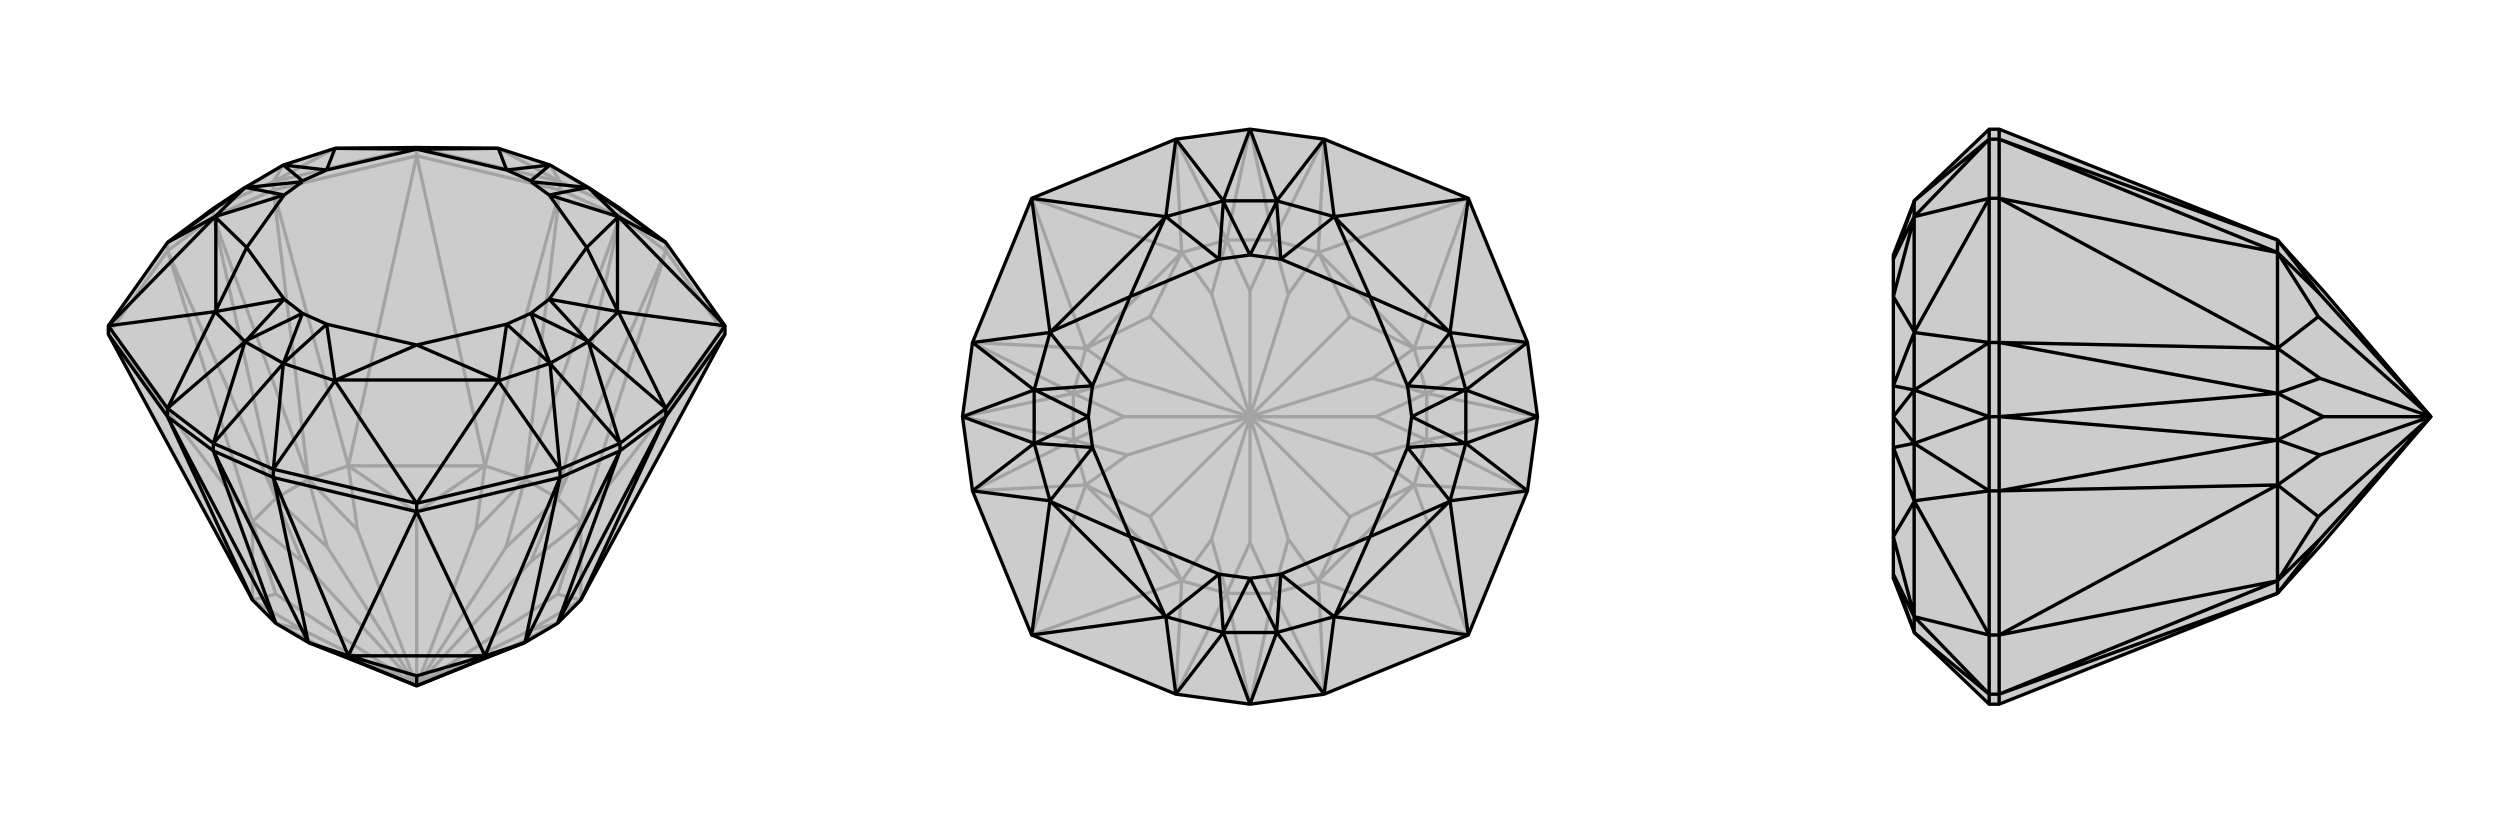 <svg xmlns="http://www.w3.org/2000/svg" viewBox="0 0 3000 1000">
    <g stroke="currentColor" stroke-width="4" fill="none" transform="translate(0 -17)">
        <path fill="currentColor" stroke="none" fill-opacity=".2" d="M870,408L799,308L744,267L706,242L660,215L598,195L500,194L402,195L340,215L294,242L256,267L201,308L130,408L130,418L303,737L331,765L370,788L393,797L500,840L607,797L630,788L669,765L697,737L870,418z" />
<path stroke-opacity=".2" d="M744,277L744,267M256,277L256,267M799,318L799,308M672,245L672,235M328,245L328,235M500,204L500,194M201,318L201,308M744,277L799,318M744,277L672,245M256,277L328,245M256,277L201,318M744,277L669,615M744,277L630,592M256,277L370,592M256,277L331,615M799,318L669,615M672,245L630,592M328,245L370,592M201,318L331,615M799,318L870,418M799,318L697,643M672,245L500,204M672,245L582,576M328,245L500,204M328,245L418,576M201,318L130,418M201,318L303,643M870,418L697,643M500,204L582,576M500,204L418,576M130,418L303,643M672,235L500,194M328,235L500,194M672,235L744,267M328,235L256,267M744,267L660,215M256,267L340,215M672,235L598,195M672,235L660,215M328,235L402,195M328,235L340,215M697,737L697,643M582,576L418,576M303,737L303,643M303,737L331,730M697,737L669,730M697,643L669,730M669,730L500,840M582,576L500,632M418,576L500,632M500,632L500,840M303,643L331,730M331,730L500,840M500,840L363,773M500,840L637,773M500,840L637,691M500,840L571,653M500,840L607,674M500,840L429,653M500,840L363,691M500,840L393,674M303,737L363,773M331,765L363,773M697,737L637,773M669,765L637,773M697,643L669,615M697,643L637,691M669,615L637,691M582,576L630,592M582,576L571,653M630,592L571,653M418,576L370,592M418,576L429,653M370,592L429,653M303,643L331,615M303,643L363,691M331,615L363,691M331,765L393,797M669,765L607,797M669,615L630,592M669,615L607,674M630,592L607,674M370,592L331,615M370,592L393,674M331,615L393,674" />
<path d="M870,408L799,308L744,267L706,242L660,215L598,195L500,194L402,195L340,215L294,242L256,267L201,308L130,408L130,418L303,737L331,765L370,788L393,797L500,840L607,797L630,788L669,765L697,737L870,418z" />
<path d="M256,558L256,549M744,558L744,549M201,517L201,507M328,590L328,580M672,590L672,580M500,631L500,621M799,517L799,507M256,558L201,517M256,558L328,590M744,558L672,590M744,558L799,517M256,558L331,765M256,558L370,788M744,558L630,788M744,558L669,765M201,517L331,765M328,590L370,788M672,590L630,788M799,517L669,765M201,517L130,418M201,517L303,737M328,590L500,631M328,590L418,804M672,590L500,631M672,590L582,804M799,517L870,418M799,517L697,737M500,631L418,804M500,631L582,804M799,507L870,408M672,580L500,621M328,580L500,621M201,507L130,408M799,507L744,549M672,580L744,549M328,580L256,549M201,507L256,549M744,549L706,427M744,549L660,453M256,549L340,453M256,549L294,427M799,308L742,277M799,308L706,242M799,507L742,391M799,507L706,427M672,580L598,474M672,580L660,453M328,580L402,474M328,580L340,453M201,507L258,391M201,507L294,427M201,308L258,277M201,308L294,242M870,408L742,277M870,408L742,391M500,621L598,474M500,621L402,474M130,408L258,391M130,408L258,277M741,278L741,390M597,473L403,473M259,390L259,278M597,195L403,195M598,195L597,195M597,195L500,196M742,277L741,278M741,278L704,314M742,391L741,390M741,390L704,314M598,474L597,473M597,473L500,431M402,474L403,473M403,473L500,431M258,391L259,390M259,390L296,314M258,277L259,278M259,278L296,314M402,195L403,195M403,195L500,196M598,195L608,221M742,277L706,242M742,277L659,251M742,391L706,427M742,391L659,376M598,474L660,453M598,474L608,406M402,474L340,453M402,474L392,406M258,391L294,427M258,391L341,376M258,277L294,242M258,277L341,251M402,195L392,221M660,215L608,221M705,242L659,251M705,426L659,376M660,453L608,406M340,453L392,406M295,426L341,376M295,242L341,251M340,215L392,221M660,215L660,215M706,242L705,242M660,215L637,234M705,242L637,235M706,427L660,453M706,427L705,426M660,453L660,453M705,426L637,393M660,453L637,393M340,453L294,427M340,453L340,453M294,427L295,426M340,453L363,393M295,426L363,393M294,242L295,242M340,215L340,215M295,242L363,235M340,215L363,234M500,196L608,221M704,314L659,251M704,314L659,376M500,431L608,406M500,431L392,406M296,314L341,376M296,314L341,251M500,196L392,221M608,221L637,234M659,251L637,235M659,376L637,393M608,406L637,393M392,406L363,393M341,376L363,393M341,251L363,235M392,221L363,234M637,234L637,235M637,393L637,393M363,393L363,393M363,235L363,234M418,804L582,804M418,804L500,828M582,804L500,828M500,828L500,840M500,840L429,811M500,840L571,811M418,804L370,788M418,804L429,811M370,788L429,811M582,804L630,788M582,804L571,811M630,788L571,811" />
    </g>
    <g stroke="currentColor" stroke-width="4" fill="none" transform="translate(1000 0)">
        <path fill="currentColor" stroke="none" fill-opacity=".2" d="M500,155L589,167L762,238L833,411L845,500L833,589L762,762L589,833L500,845L411,833L238,762L167,589L155,500L167,411L238,238L411,167z" />
<path stroke-opacity=".2" d="M500,845L472,712M500,845L528,712M845,500L712,528M845,500L712,472M500,155L528,288M500,155L472,288M155,500L288,472M155,500L288,528M411,833L472,712M589,833L528,712M833,589L712,528M833,411L712,472M589,167L528,288M411,167L472,288M167,411L288,472M167,589L288,528M411,833L418,697M589,833L582,697M833,589L697,582M833,411L697,418M589,167L582,303M411,167L418,303M167,411L303,418M167,589L303,582M762,762L582,697M762,762L697,582M762,238L697,418M762,238L582,303M238,238L418,303M238,238L303,418M238,762L418,697M238,762L303,582M582,697L697,582M697,418L582,303M418,303L303,418M418,697L303,582M418,697L380,620M582,697L620,620M697,582L620,620M620,620L500,500M697,418L620,380M582,303L620,380M620,380L500,500M418,303L380,380M303,418L380,380M380,380L500,500M303,582L380,620M380,620L500,500M500,500L454,647M500,500L546,647M500,500L500,651M500,500L647,546M500,500L647,454M500,500L651,500M500,500L546,353M500,500L454,353M500,500L500,349M500,500L353,454M500,500L353,546M500,500L349,500M418,697L472,712M418,697L454,647M472,712L454,647M582,697L528,712M582,697L546,647M528,712L546,647M697,582L712,528M697,582L647,546M712,528L647,546M697,418L712,472M697,418L647,454M712,472L647,454M582,303L528,288M582,303L546,353M528,288L546,353M418,303L472,288M418,303L454,353M472,288L454,353M303,418L288,472M303,418L353,454M288,472L353,454M303,582L288,528M303,582L353,546M288,528L353,546M472,712L528,712M472,712L500,651M528,712L500,651M712,528L712,472M712,528L651,500M712,472L651,500M528,288L472,288M528,288L500,349M472,288L500,349M288,472L288,528M288,472L349,500M288,528L349,500" />
<path d="M500,155L589,167L762,238L833,411L845,500L833,589L762,762L589,833L500,845L411,833L238,762L167,589L155,500L167,411L238,238L411,167z" />
<path d="M500,155L468,241M500,155L532,241M845,500L759,468M845,500L759,532M500,845L532,759M500,845L468,759M155,500L241,532M155,500L241,468M411,167L399,260M411,167L468,241M589,167L601,260M589,167L532,241M833,411L740,399M833,411L759,468M833,589L740,601M833,589L759,532M589,833L601,740M589,833L532,759M411,833L399,740M411,833L468,759M167,589L260,601M167,589L241,532M167,411L260,399M167,411L241,468M762,238L601,260M762,238L740,399M762,762L740,601M762,762L601,740M238,762L399,740M238,762L260,601M238,238L399,260M238,238L260,399M602,261L739,398M739,602L602,739M398,739L261,602M398,261L261,398M399,260L398,261M398,261L356,356M601,260L602,261M602,261L644,356M740,399L739,398M739,398L644,356M740,601L739,602M739,602L644,644M601,740L602,739M602,739L644,644M399,740L398,739M398,739L356,644M260,601L261,602M261,602L356,644M260,399L261,398M261,398L356,356M399,260L468,241M399,260L463,311M601,260L532,241M601,260L537,311M740,399L759,468M740,399L689,463M740,601L759,532M740,601L689,537M601,740L532,759M601,740L537,689M399,740L468,759M399,740L463,689M260,601L241,532M260,601L311,537M260,399L241,468M260,399L311,463M468,242L463,311M532,242L537,311M758,468L689,463M758,532L689,537M532,758L537,689M468,758L463,689M242,532L311,537M242,468L311,463M468,241L532,241M468,241L468,242M532,241L532,242M468,242L500,306M532,242L500,306M759,468L759,532M759,468L758,468M759,532L758,532M758,468L694,500M758,532L694,500M532,759L468,759M532,759L532,758M468,759L468,758M532,758L500,694M468,758L500,694M241,532L241,468M241,532L242,532M241,468L242,468M242,532L306,500M242,468L306,500M356,356L463,311M644,356L537,311M644,356L689,463M644,644L689,537M644,644L537,689M356,644L463,689M356,644L311,537M356,356L311,463M463,311L500,306M537,311L500,306M689,463L694,500M689,537L694,500M537,689L500,694M463,689L500,694M311,537L306,500M311,463L306,500M500,306L500,306M694,500L694,500M500,694L500,694M306,500L306,500" />
    </g>
    <g stroke="currentColor" stroke-width="4" fill="none" transform="translate(2000 0)">
        <path fill="currentColor" stroke="none" fill-opacity=".2" d="M387,845L297,759L297,758L272,694L272,689L272,644L272,537L272,500L272,500L272,463L272,356L272,311L272,306L297,242L297,241L387,155L399,155L733,288L788,349L917,500L788,651L733,712L399,845z" />
<path stroke-opacity=".2" d="M399,500L387,500M399,833L387,833M399,167L387,167M399,411L387,411M399,238L387,238M399,589L387,589M399,762L387,762M399,845L399,833M399,155L399,167M399,500L399,411M399,500L399,589M399,500L733,472M399,500L733,528M399,833L733,712M399,167L733,288M399,411L733,472M399,589L733,528M399,833L399,762M399,833L733,697M399,167L399,238M399,167L733,303M399,411L399,238M399,411L733,418M399,589L399,762M399,589L733,582M399,238L733,303M399,238L733,418M399,762L733,697M399,762L733,582M387,167L387,238M387,833L387,762M387,589L387,762M387,411L387,238M387,167L387,155M387,833L387,845M387,589L387,500M387,411L387,500M387,500L297,532M387,500L297,468M387,167L297,260M387,167L297,241M387,833L297,740M387,833L297,759M387,589L297,601M387,589L297,532M387,411L297,399M387,411L297,468M387,762L297,740M387,762L297,601M387,238L297,260M387,238L297,399M297,739L297,602M297,261L297,398M297,260L297,261M297,261L272,356M297,740L297,739M297,739L272,644M297,601L297,602M297,602L272,644M297,399L297,398M297,398L272,356M297,260L297,241M297,260L272,311M297,740L297,759M297,740L272,689M297,601L297,532M297,601L272,537M297,399L297,468M297,399L272,463M297,242L272,311M297,758L272,689M297,532L272,537M297,468L272,463M297,532L297,468M297,532L297,532M297,468L297,468M297,532L272,500M297,468L272,500M733,303L733,418M733,697L733,582M733,697L782,620M733,303L782,380M733,418L782,380M782,380L917,500M733,582L782,620M782,620L917,500M917,500L784,647M917,500L784,353M917,500L784,454M917,500L784,546M917,500L788,500M733,697L733,712M733,697L784,647M733,712L784,647M733,303L733,288M733,303L784,353M733,288L784,353M733,418L733,472M733,418L784,454M733,472L784,454M733,582L733,528M733,582L784,546M733,528L784,546M733,472L733,528M733,472L788,500M733,528L788,500" />
<path d="M387,845L297,759L297,758L272,694L272,689L272,644L272,537L272,500L272,500L272,463L272,356L272,311L272,306L297,242L297,241L387,155L399,155L733,288L788,349L917,500L788,651L733,712L399,845z" />
<path d="M399,500L387,500M399,833L387,833M399,589L387,589M399,762L387,762M399,411L387,411M399,167L387,167M399,238L387,238M399,845L399,833M399,500L399,589M399,500L399,411M399,155L399,167M399,500L733,528M399,500L733,472M399,833L733,712M399,589L733,528M399,411L733,472M399,167L733,288M399,833L399,762M399,833L733,697M399,589L399,762M399,589L733,582M399,411L399,238M399,411L733,418M399,167L399,238M399,167L733,303M399,762L733,697M399,762L733,582M399,238L733,418M399,238L733,303M387,167L387,238M387,411L387,238M387,589L387,762M387,833L387,762M387,167L387,155M387,411L387,500M387,589L387,500M387,833L387,845M387,500L297,468M387,500L297,532M387,167L297,260M387,167L297,241M387,411L297,399M387,411L297,468M387,589L297,601M387,589L297,532M387,833L297,740M387,833L297,759M387,238L297,260M387,238L297,399M387,762L297,601M387,762L297,740M297,261L297,398M297,602L297,739M297,260L297,261M297,261L272,356M297,399L297,398M297,398L272,356M297,601L297,602M297,602L272,644M297,740L297,739M297,739L272,644M297,260L297,241M297,260L272,311M297,399L297,468M297,399L272,463M297,601L297,532M297,601L272,537M297,740L297,759M297,740L272,689M297,242L272,311M297,468L272,463M297,532L272,537M297,758L272,689M297,468L297,532M297,468L297,468M297,532L297,532M297,468L272,500M297,532L272,500M733,697L733,582M733,418L733,303M733,697L782,620M733,582L782,620M782,620L917,500M733,418L782,380M733,303L782,380M782,380L917,500M917,500L784,647M917,500L784,546M917,500L784,454M917,500L788,500M917,500L784,353M733,697L733,712M733,697L784,647M733,712L784,647M733,582L733,528M733,582L784,546M733,528L784,546M733,418L733,472M733,418L784,454M733,472L784,454M733,303L733,288M733,303L784,353M733,288L784,353M733,528L733,472M733,528L788,500M733,472L788,500" />
    </g>
</svg>